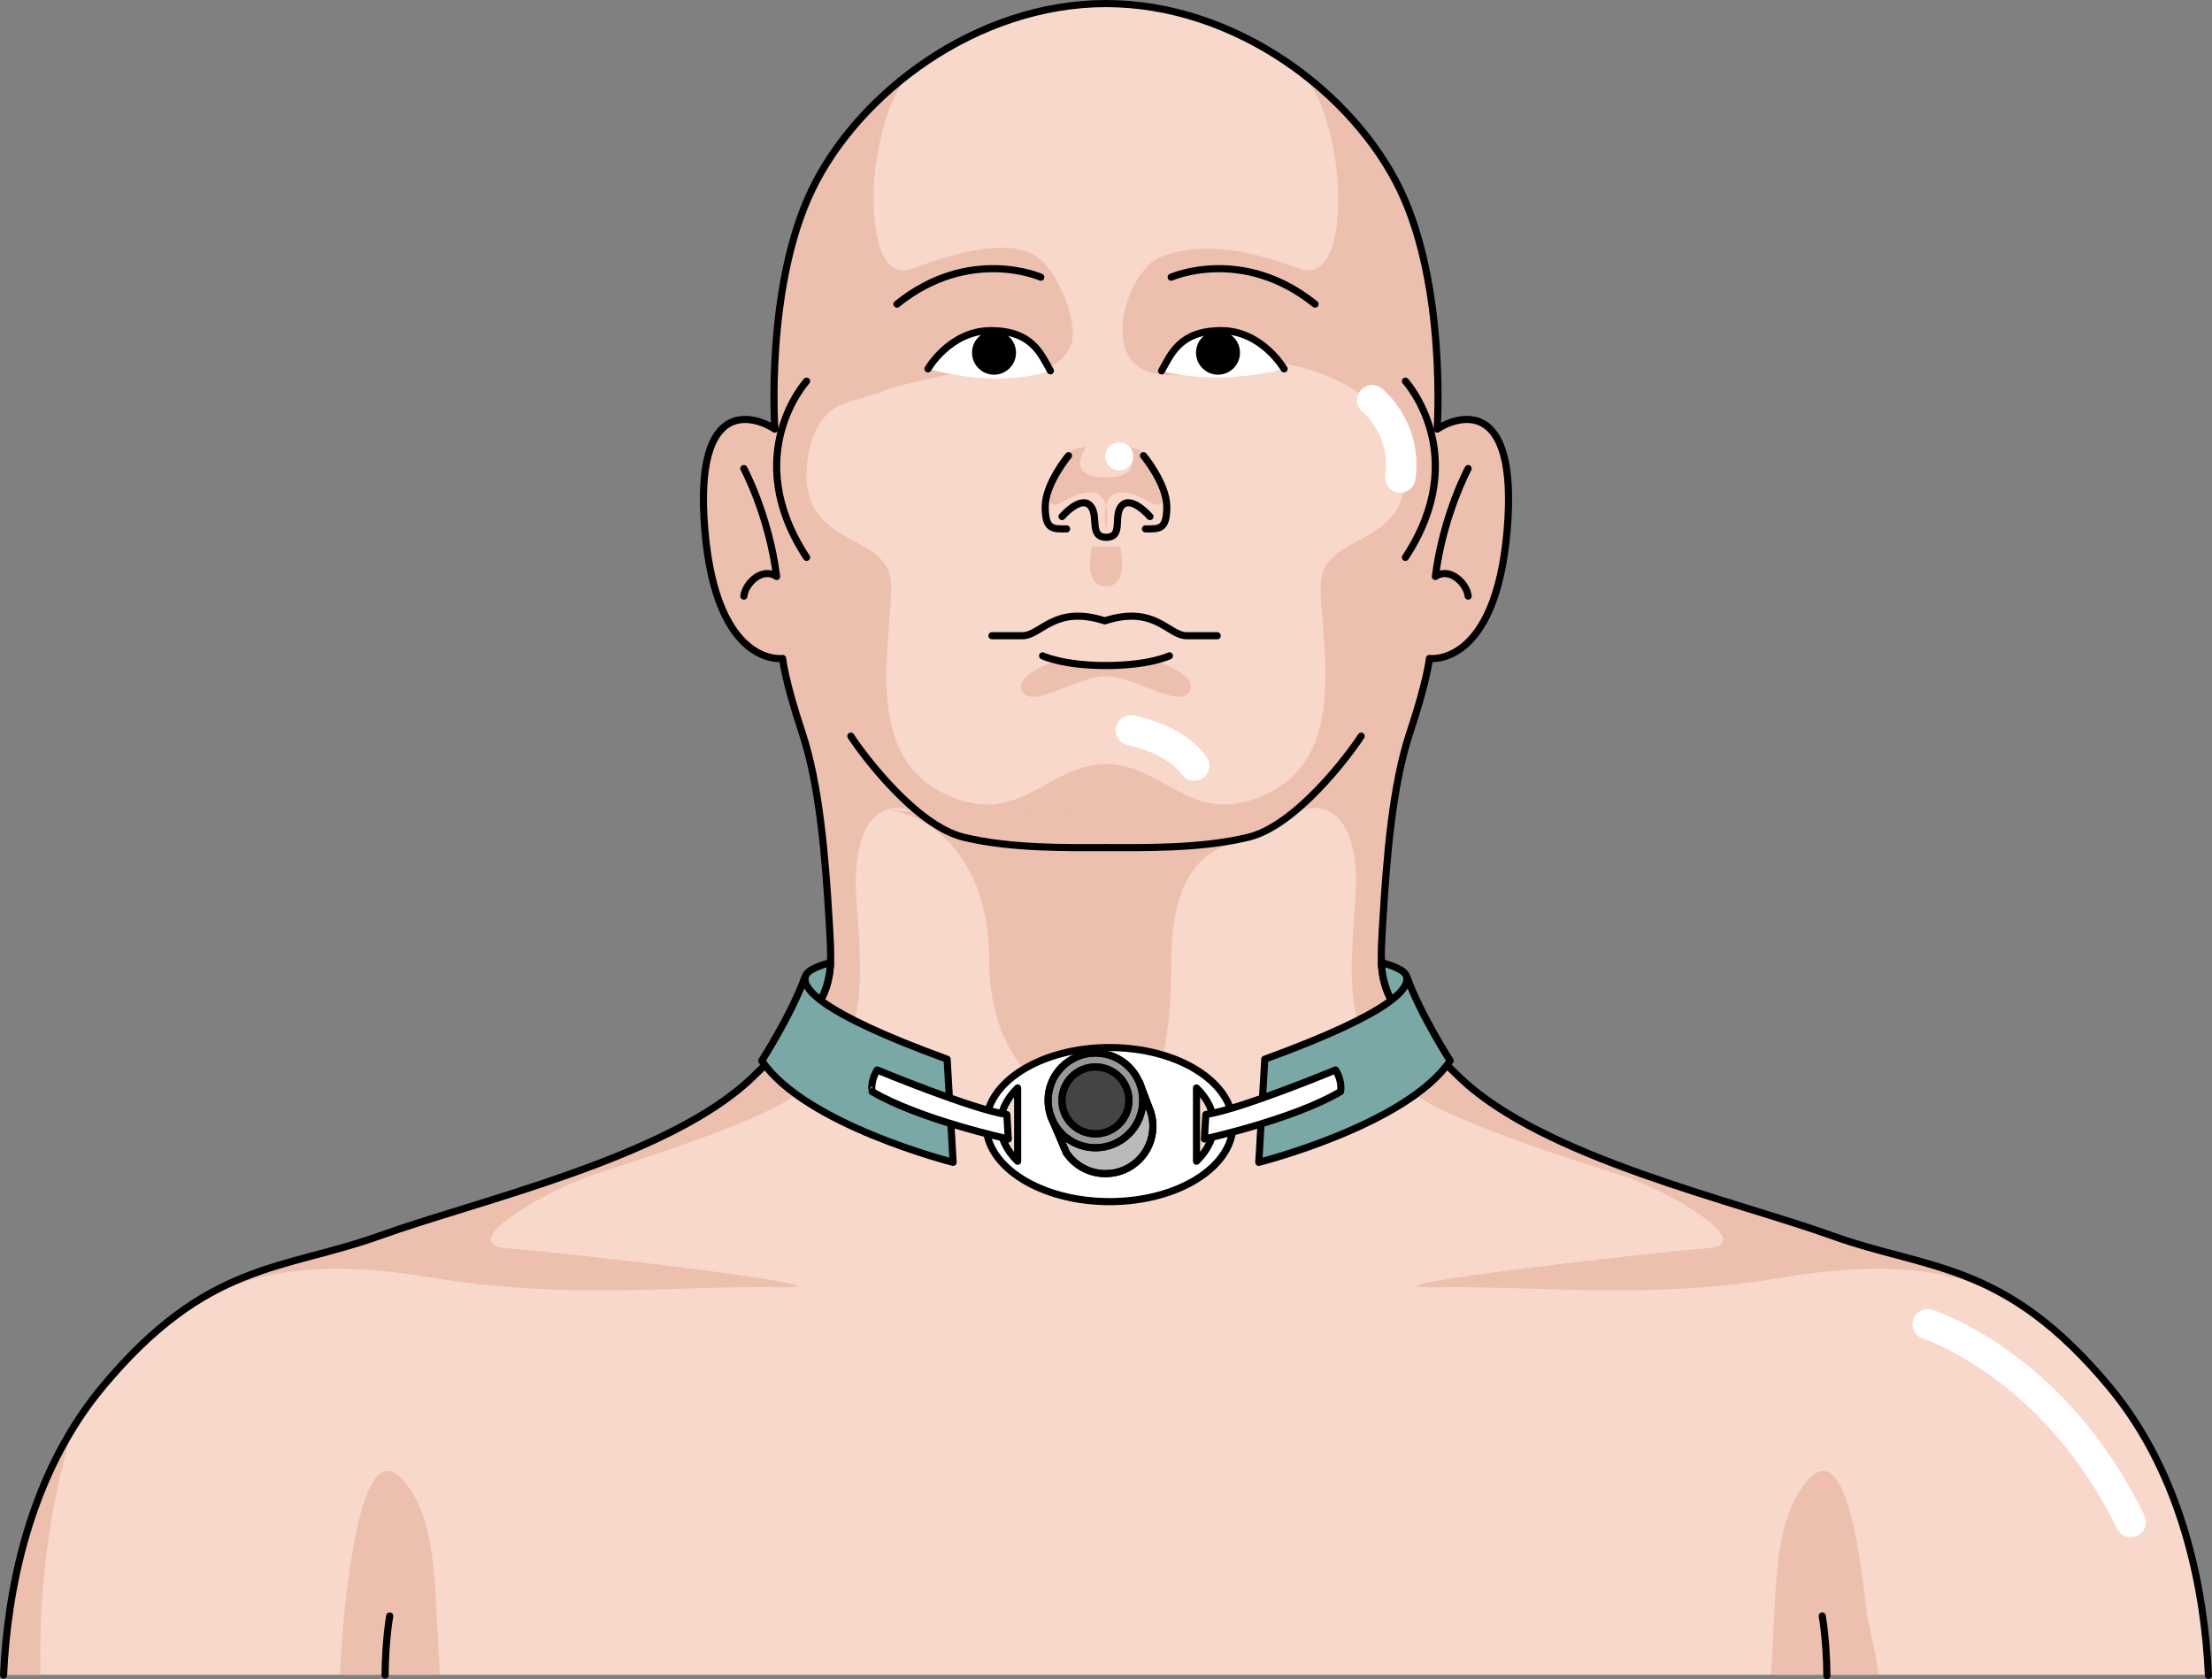 <?xml version="1.0" encoding="utf-8"?>
<!-- Generator: Adobe Illustrator 16.0.0, SVG Export Plug-In . SVG Version: 6.00 Build 0)  -->
<!DOCTYPE svg PUBLIC "-//W3C//DTD SVG 1.1//EN" "http://www.w3.org/Graphics/SVG/1.1/DTD/svg11.dtd">
<svg version="1.1" id="Layer_2" xmlns="http://www.w3.org/2000/svg" xmlns:xlink="http://www.w3.org/1999/xlink" x="0px" y="0px"
	 width="310.394px" height="235.699px" viewBox="0 0 310.394 235.699" enable-background="new 0 0 310.394 235.699"
	 xml:space="preserve">
<rect x="0" y="0" width="310.394" height="235.699" fill="#808080" stroke="none"/>
<g>
	<g>
		<path fill="#F8D8CA" d="M309.886,235.053c-0.525-11.494-3.438-27.831-13.846-40.36c-14.727-17.727-25.365-16.363-39.006-21.273
			c-13.637-4.91-40.363-10.907-52.094-22.092c-11.729-11.182-11.457-12.549-10.91-21.82c0.543-9.277,1.365-19.362,3.82-26.729
			c2.455-7.37,2.727-10.363,2.727-10.363s9.271,1.359,10.91-18.006c1.637-19.364-7.365-15.823-9.82-14.185
			c0,0,1.363-19.91-5.18-33.551C189.938,13.04,173.37,0.5,155.196,0.5c-18.168,0-34.74,12.54-41.283,26.174
			c-6.553,13.641-5.184,33.551-5.184,33.551c-2.457-1.639-11.461-5.18-9.822,14.185c1.635,19.365,10.912,18.006,10.912,18.006
			s0.273,2.993,2.723,10.363c2.457,7.366,3.275,17.451,3.822,26.729c0.547,9.271,0.816,10.639-10.91,21.82
			c-11.73,11.185-38.459,17.182-52.098,22.092c-13.637,4.91-24.27,3.547-39.004,21.273c-10.409,12.529-13.32,28.866-13.848,40.36
			H309.886z"/>
	</g>
	<path fill="#EDBFAF" d="M0.727,235.053H5.7c-0.356-10.883,1.18-23.738,4.369-33.947C3.296,212.438,1.174,225.439,0.727,235.053z"/>
	<path fill="#EDBFAF" d="M61.743,235.053c-0.848-11.688-0.176-20.861-4.75-26.806c-5.18-6.735-7.314,7.176-8.291,14.82
		c-0.498,3.905-0.821,7.923-1.003,11.985H61.743z"/>
	<path fill="#EDBFAF" d="M263.619,235.053c-0.487-3.034-1.038-5.836-1.661-8.308c-0.125-1.235-0.258-2.463-0.412-3.678
		c-0.975-7.645-3.109-21.556-8.293-14.82c-4.571,5.944-3.901,15.118-4.747,26.806H263.619z"/>
	<g>
		<path fill="#EDBFAF" d="M204.94,151.325c-11.729-11.183-11.457-12.547-10.91-21.82c0.543-9.275,1.365-19.36,3.82-26.727
			c2.455-7.37,2.727-10.366,2.727-10.366s9.271,1.362,10.91-18.006c1.637-19.361-7.365-15.821-9.82-14.182
			c0,0,1.363-19.911-5.18-33.551c-2.945-6.124-7.92-12.022-14.156-16.667c6.615,5.908,7.902,30.68,0,27.703
			c-5.939-2.239-13.273-4.101-19.406-1.667c-4.283,1.705-7.598,11.446-3.662,15.012c4.561,4.127,14.639-1.064,20.117-0.18
			c7.953,1.283,17.336,5.85,17.803,14.987c0.584,11.44-11.867,8.581-11.867,16.428c0,7.843,3.889,23.236-6.998,28.854
			c-10.867,5.609-14.682-3.871-23.121-3.905c-8.467,0.034-12.281,9.515-23.15,3.905c-10.889-5.618-6.998-21.012-6.998-28.854
			c0-7.847-12.453-4.987-11.865-16.428c0.15-2.909,1.063-6.195,3.365-8.17c1.555-1.326,4.703-1.793,6.641-2.542
			c2.73-1.06,5.633-1.627,8.473-2.269c3.781-0.857,7.514-0.612,11.297-0.454c2.703,0.116,6.174-1.079,7.289-3.895
			c1.275-3.207-1.98-10.983-5.129-12.751c-4.479-2.508-12.707,0.276-17.086,1.928c-7.877,2.969-6.621-21.657-0.055-27.65
			c-6.189,4.639-11.139,10.516-14.064,16.614c-6.553,13.64-5.184,33.551-5.184,33.551c-2.457-1.64-11.461-5.18-9.822,14.182
			c1.635,19.368,10.912,18.006,10.912,18.006s0.273,2.996,2.723,10.366c2.457,7.366,3.275,17.451,3.822,26.727
			c0.547,9.273,0.816,10.638-10.91,21.82c-11.73,11.187-38.459,17.184-52.098,22.092c-0.24,0.085-0.469,0.159-0.705,0.245
			c0,0,47.707-12.574,58.43-19.572c10.719-6.999,10.076-14.191,9.107-27.605c-0.973-13.414,5.326-15.606,11.201-10.679
			c5.838,4.896,23.611,3.177,23.826,3.16c0.217,0.017,17.92,1.736,23.76-3.16c5.877-4.928,12.174-2.735,11.199,10.679
			c-0.971,13.414-1.611,20.606,9.109,27.605c10.723,6.998,58.43,19.572,58.43,19.561c-0.229-0.083-0.451-0.148-0.68-0.233
			C243.397,168.509,216.671,162.512,204.94,151.325z"/>
		<path fill="#EDBFAF" d="M162.091,92.69c-3.041,1-6.895,0.719-6.895,0.719s-3.852,0.281-6.893-0.719c0,0-6.348,2.11-4.791,4.441
			c1.555,2.337,7.621-2.217,11.684-2.217s10.127,4.554,11.682,2.217C168.437,94.801,162.091,92.69,162.091,92.69z"/>
		<path fill="#EDBFAF" d="M157.159,76.721h-1.963h-1.961c0,0-1.404,5.569,1.961,5.569C158.56,82.29,157.159,76.721,157.159,76.721z"
			/>
		<g>
			<path fill="#EDBFAF" d="M155.196,74.231c0,0,0.395-1.827,0-3.306C154.802,72.404,155.196,74.231,155.196,74.231z"/>
			<path fill="#EDBFAF" d="M162.999,68.094c-0.787-5.563-5.043-5.366-5.043-5.366s3.248,4.273-2.76,4.273s-2.76-4.273-2.76-4.273
				s-4.258-0.196-5.041,5.366c-0.789,5.563,2.143,0.997,5.551,0.997c1.371,0,1.984,0.845,2.25,1.835
				c0.266-0.99,0.881-1.835,2.252-1.835C160.854,69.091,163.784,73.656,162.999,68.094z"/>
		</g>
		<path fill="#EDBFAF" d="M124.247,113.707c3.939,0,14.557,4.536,14.557,21.085c0,16.546,11.76,21.617,16.219,21.617
			c4.455,0,9.318-2.136,9.318-21.352c0-13.345,5.531-15.768,8.789-16.76c0,0-23.283-5.392-28.475-4.591
			S124.247,113.707,124.247,113.707z"/>
	</g>
	<g>
		<path fill="#FFFFFF" d="M196.499,69.153c-0.1,0-0.201-0.002-0.303-0.021c-1.17-0.167-1.98-1.249-1.813-2.418
			c0.807-5.629-3.127-8.843-3.164-8.875c-0.922-0.734-1.072-2.079-0.336-3c0.74-0.918,2.078-1.071,3.004-0.332
			c0.24,0.191,5.869,4.795,4.725,12.813C198.458,68.387,197.548,69.153,196.499,69.153z"/>
		<circle fill="#FFFFFF" cx="157.059" cy="64.062" r="1.972"/>
		<path fill="#FFFFFF" d="M167.577,109.578c-0.648,0-1.291-0.295-1.709-0.854c-2.395-3.191-7.471-4.095-7.525-4.108
			c-1.156-0.196-1.939-1.296-1.742-2.457c0.193-1.159,1.283-1.941,2.449-1.751c0.279,0.044,6.805,1.18,10.234,5.755
			c0.709,0.944,0.516,2.279-0.428,2.99C168.472,109.439,168.022,109.578,167.577,109.578z"/>
		<path fill="#FFFFFF" d="M298.976,215.749c-0.793,0-1.555-0.443-1.924-1.208c-10.158-20.995-27.025-26.6-27.195-26.651
			c-1.125-0.359-1.742-1.561-1.385-2.684c0.359-1.121,1.555-1.739,2.684-1.38c0.766,0.242,18.791,6.231,29.74,28.856
			c0.514,1.061,0.072,2.34-0.992,2.853C299.603,215.68,299.288,215.749,298.976,215.749z"/>
	</g>
	<path fill="#EDBFAF" d="M257.034,173.419c-8.047-2.897-20.637-6.183-32.027-10.683c-0.348,0.697,0.045,1.335,1.615,1.845
		c7.771,2.528,20.318,10.095,12.932,10.618c-7.381,0.516-52.205,5.694-37.865,5.47c14.342-0.226,29.707,1.781,48.211-1.328
		c17.275-2.905,25.582-0.382,32.658,3.159C273.974,177.208,266.179,176.712,257.034,173.419z M71.114,175.199
		c-7.387-0.523,5.158-8.09,12.932-10.618c1.637-0.532,2.004-1.201,1.572-1.933c-11.455,4.543-24.158,7.854-32.262,10.771
		c-8.453,3.046-15.752,3.684-23.588,7.951l-2.988,1.8c-0.025,0.018-0.051,0.038-0.08,0.055c7.414-3.906,15.635-6.98,34.068-3.884
		c18.506,3.109,33.869,1.103,48.211,1.328C123.315,180.894,78.497,175.715,71.114,175.199z"/>
	<path fill="#FFFFFF" d="M130.212,51.77c0,0,3.092-5.364,8.814-5.364c5.729,0,7.004,3.186,8.369,5.637
		C147.396,52.042,140.886,54.649,130.212,51.77z"/>
	<circle cx="139.483" cy="49.504" r="3.086"/>
	<path fill="#FFFFFF" d="M180.185,51.77c0,0-3.092-5.364-8.82-5.364c-5.727,0-7,3.186-8.365,5.637
		C162.999,52.042,170.13,54.319,180.185,51.77z"/>
	<path d="M167.827,49.504c0,1.704,1.383,3.085,3.082,3.085c1.707,0,3.088-1.381,3.088-3.085s-1.381-3.086-3.088-3.086
		C169.21,46.418,167.827,47.8,167.827,49.504z"/>
	<path fill="none" stroke="#000000" stroke-linecap="round" stroke-linejoin="round" stroke-miterlimit="10" d="M113.183,53.498
		c0,0-9.459,10.366,0,24.73"/>
	<path fill="none" stroke="#000000" stroke-linecap="round" stroke-linejoin="round" stroke-miterlimit="10" d="M197.21,53.498
		c0,0,9.455,10.366,0,24.73"/>
	<path fill="none" stroke="#000000" stroke-linecap="round" stroke-linejoin="round" stroke-miterlimit="10" d="M119.392,103.32
		c1.639,2.546,9.092,12.548,15.818,14.186c6.73,1.636,14.84,1.457,19.93,1.457"/>
	<path fill="none" stroke="#000000" stroke-linecap="round" stroke-linejoin="round" stroke-miterlimit="10" d="M130.212,51.77
		c0,0,3.092-5.364,8.814-5.364c5.729,0,7.004,3.186,8.369,5.637"/>
	<path fill="none" stroke="#000000" stroke-linecap="round" stroke-linejoin="round" stroke-miterlimit="10" d="M149.938,63.955
		c0,0-3.273,3.908-3.273,7.182c0,3.272,1.094,3.093,3.002,3.093"/>
	<path fill="none" stroke="#000000" stroke-linecap="round" stroke-linejoin="round" stroke-miterlimit="10" d="M191.003,103.32
		c-1.635,2.546-9.092,12.548-15.822,14.186c-6.725,1.636-14.834,1.457-19.93,1.457"/>
	<path fill="none" stroke="#000000" stroke-linecap="round" stroke-linejoin="round" stroke-miterlimit="10" d="M180.185,51.77
		c0,0-3.092-5.364-8.82-5.364c-5.727,0-7,3.186-8.365,5.637"/>
	<path fill="none" stroke="#000000" stroke-linecap="round" stroke-linejoin="round" stroke-miterlimit="10" d="M160.456,63.955
		c0,0,3.27,3.908,3.27,7.182c0,3.272-1.088,3.093-2.994,3.093"/>
	<path fill="none" stroke="#000000" stroke-linecap="round" stroke-linejoin="round" stroke-miterlimit="10" d="M161.36,72.499
		c0,0-2.539-2.94-3.906-1.573c-1.359,1.363,0.307,4.482-2.215,4.482s-0.934-3.119-2.301-4.482c-1.365-1.367-3.91,1.573-3.91,1.573"
		/>
	<path fill="none" stroke="#000000" stroke-linecap="round" stroke-linejoin="round" stroke-miterlimit="10" d="M164.093,92.048
		c0,0-2.793,1.361-8.896,1.361c-6.109,0-8.893-1.361-8.893-1.361"/>
	<path fill="none" stroke="#000000" stroke-linecap="round" stroke-linejoin="round" stroke-miterlimit="10" d="M54.688,226.808
		c0,0-0.614,3.351-0.652,8.3"/>
	<path fill="none" stroke="#000000" stroke-linecap="round" stroke-linejoin="round" stroke-miterlimit="10" d="M255.7,226.808
		c0,0,0.621,3.392,0.653,8.392"/>
	<path fill="none" stroke="#000000" stroke-linecap="round" stroke-linejoin="round" stroke-miterlimit="10" d="M146.052,38.906
		c0,0-9.982-4.437-20.191,3.778"/>
	<path fill="none" stroke="#000000" stroke-linecap="round" stroke-linejoin="round" stroke-miterlimit="10" d="M164.341,38.906
		c0,0,9.979-4.437,20.189,3.778"/>
	<path fill="none" stroke="#000000" stroke-linecap="round" stroke-linejoin="round" stroke-miterlimit="10" d="M206.015,65.764
		c0,0-3.498,6.496-4.6,15.146c2.045-1.374,4.402,0.985,4.6,2.754"/>
	<path fill="none" stroke="#000000" stroke-linecap="round" stroke-linejoin="round" stroke-miterlimit="10" d="M104.38,65.764
		c0,0,3.498,6.496,4.6,15.146c-2.045-1.374-4.404,0.985-4.6,2.754"/>
	<path fill="none" stroke="#000000" stroke-linecap="round" stroke-linejoin="round" stroke-miterlimit="10" d="M309.894,235.145
		c-0.516-11.498-3.42-27.892-13.854-40.452c-14.727-17.727-25.365-16.363-39.006-21.273c-13.637-4.91-40.363-10.907-52.094-22.092
		c-11.729-11.182-11.457-12.549-10.91-21.82c0.543-9.277,1.365-19.362,3.82-26.729c2.455-7.37,2.727-10.363,2.727-10.363
		s9.271,1.359,10.91-18.006c1.637-19.364-7.365-15.823-9.82-14.185c0,0,1.363-19.91-5.18-33.551
		C189.938,13.04,173.37,0.5,155.196,0.5c-18.168,0-34.74,12.54-41.283,26.174c-6.553,13.641-5.184,33.551-5.184,33.551
		c-2.457-1.639-11.461-5.18-9.822,14.185c1.635,19.365,10.912,18.006,10.912,18.006s0.273,2.993,2.723,10.363
		c2.457,7.366,3.275,17.451,3.822,26.729c0.547,9.271,0.816,10.639-10.91,21.82c-11.73,11.185-38.459,17.182-52.098,22.092
		c-13.637,4.91-24.27,3.547-39.004,21.273C3.933,207.234,1.022,223.598,0.5,235.094"/>
	<path fill="none" stroke="#000000" stroke-linecap="round" stroke-linejoin="round" stroke-miterlimit="10" d="M139.196,89.224
		c0.875,0,3.066,0,4.271,0c2.639,0,4.465-4.36,11.555-2.089c7.084-2.271,8.873,2.089,11.51,2.089c1.205,0,3.402,0,4.271,0"/>
	<path fill="#7AA8A7" d="M112.94,137.163c-1.889,5.245-6.048,11.708-6.048,11.708c6.084,9.021,26.852,14.265,26.852,14.265
		l-0.839-14.475c-18.399-6.702-20.661-10.194-19.783-11.867c0.522-0.997,3.415-1.687,3.415-1.687s0,2.766-1.382,5.201"/>
	<path fill="none" stroke="#000000" stroke-linecap="round" stroke-linejoin="round" stroke-miterlimit="10" d="M112.94,137.163
		c-1.889,5.245-6.048,11.708-6.048,11.708c6.084,9.021,26.852,14.265,26.852,14.265l-0.839-14.475
		c-18.399-6.702-20.661-10.194-19.783-11.867c0.522-0.997,3.415-1.687,3.415-1.687s0,2.766-1.382,5.201"/>
	<path fill="#7AA8A7" d="M197.442,137.163c1.889,5.245,6.048,11.708,6.048,11.708c-6.084,9.021-26.852,14.265-26.852,14.265
		l0.839-14.475c18.399-6.702,20.661-10.194,19.783-11.867c-0.522-0.997-3.415-1.687-3.415-1.687s0,2.766,1.382,5.201"/>
	<path fill="none" stroke="#000000" stroke-linecap="round" stroke-linejoin="round" stroke-miterlimit="10" d="M197.442,137.163
		c1.889,5.245,6.048,11.708,6.048,11.708c-6.084,9.021-26.852,14.265-26.852,14.265l0.839-14.475
		c18.399-6.702,20.661-10.194,19.783-11.867c-0.522-0.997-3.415-1.687-3.415-1.687s0,2.766,1.382,5.201"/>
	<path fill="#FFFFFF" stroke="#000000" stroke-linecap="round" stroke-linejoin="round" stroke-miterlimit="10" d="M155.688,147.026
		c-9.569,0-17.326,4.841-17.326,10.813s7.757,10.813,17.326,10.813s17.326-4.841,17.326-10.813S165.258,147.026,155.688,147.026z
		 M142.8,162.984c-1.526-1.487-2.422-3.249-2.422-5.146s0.896-3.658,2.422-5.145V162.984z M167.895,162.984v-10.29
		c1.525,1.486,2.422,3.248,2.422,5.145S169.42,161.497,167.895,162.984z"/>
	<g>
		<path fill="#BABABA" stroke="#000000" stroke-linecap="round" stroke-linejoin="round" stroke-miterlimit="10" d="
			M147.435,156.624l2.198,5.184c1.196,1.76,3.213,2.916,5.5,2.916c3.671,0,6.646-2.978,6.646-6.646c0-0.688-0.104-1.353-0.298-1.977
			l-1.587-4.201"/>
		
			<circle fill="#989898" stroke="#000000" stroke-linecap="round" stroke-linejoin="round" stroke-miterlimit="10" cx="153.715" cy="154.443" r="6.647"/>
		
			<circle fill="#444444" stroke="#000000" stroke-linecap="round" stroke-linejoin="round" stroke-miterlimit="10" cx="153.715" cy="154.443" r="4.697"/>
		
			<circle fill="none" stroke="#000000" stroke-linecap="round" stroke-linejoin="round" stroke-miterlimit="10" cx="153.715" cy="154.443" r="6.647"/>
		<path fill="none" stroke="#000000" stroke-linecap="round" stroke-linejoin="round" stroke-miterlimit="10" d="M147.435,156.624
			l2.198,5.184c1.196,1.76,3.213,2.916,5.5,2.916c3.671,0,6.646-2.978,6.646-6.646c0-0.688-0.104-1.353-0.298-1.977l-1.587-4.201"/>
		
			<circle fill="none" stroke="#000000" stroke-linecap="round" stroke-linejoin="round" stroke-miterlimit="10" cx="153.715" cy="154.443" r="4.697"/>
	</g>
	<path fill="#FFFFFF" stroke="#000000" stroke-linecap="round" stroke-linejoin="round" stroke-miterlimit="10" d="M123.085,150.174
		c0,0,13.345,5.541,18.199,6.249l0.203,3.438c0,0-12.435-2.71-19.11-6.654C122.377,153.207,122.073,151.792,123.085,150.174z"/>
	<path fill="#FFFFFF" stroke="#000000" stroke-linecap="round" stroke-linejoin="round" stroke-miterlimit="10" d="M187.404,150.174
		c0,0-13.345,5.541-18.199,6.249l-0.203,3.438c0,0,12.435-2.71,19.11-6.654C188.112,153.207,188.416,151.792,187.404,150.174z"/>
</g>
</svg>
